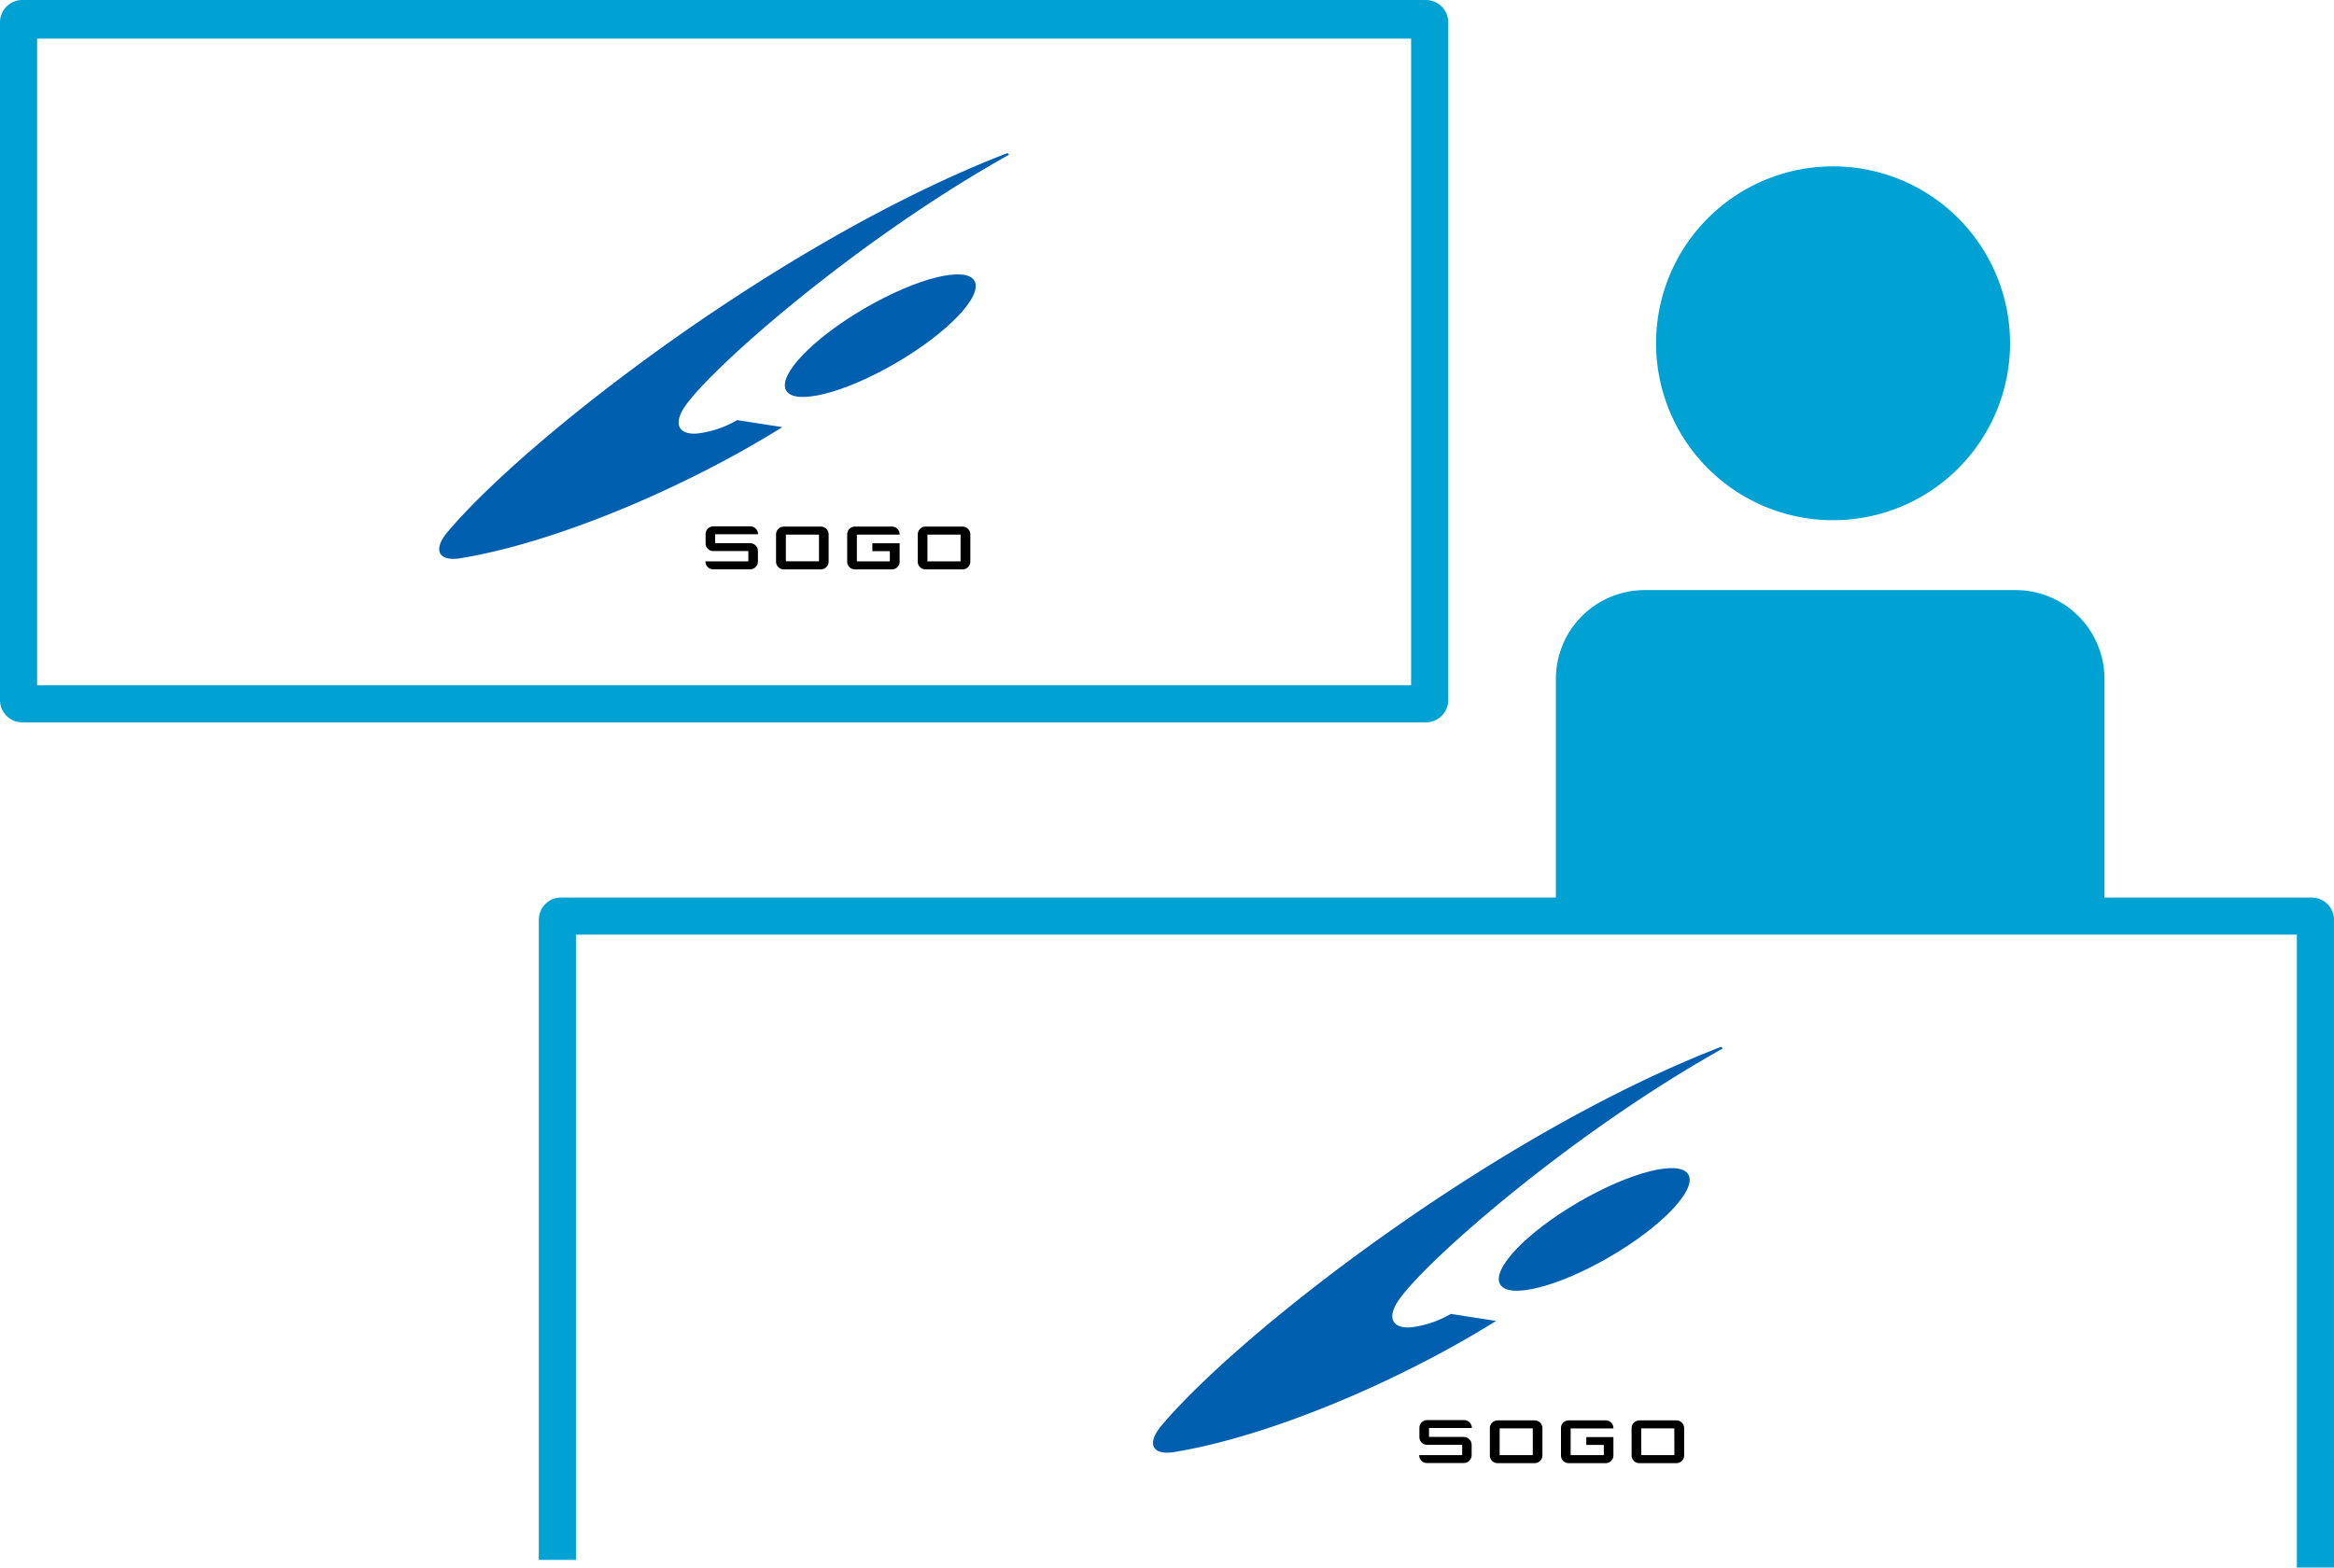 <svg id="グループ_4777" data-name="グループ 4777" xmlns="http://www.w3.org/2000/svg" xmlns:xlink="http://www.w3.org/1999/xlink" width="106.817" height="71.761" viewBox="0 0 106.817 71.761">
  <defs>
    <clipPath id="clip-path">
      <rect id="長方形_9117" data-name="長方形 9117" width="106.817" height="71.761" fill="none"/>
    </clipPath>
  </defs>
  <g id="グループ_4777-2" data-name="グループ 4777" clip-path="url(#clip-path)">
    <path id="パス_16830" data-name="パス 16830" d="M65.256,33.07H1.023A1.023,1.023,0,0,1,0,32.047V1.023A1.023,1.023,0,0,1,1.023,0H65.256A1.024,1.024,0,0,1,66.28,1.023V32.047a1.024,1.024,0,0,1-1.023,1.023m-.677-31.3H1.7v29.6H64.58Z" fill="#00a2d3"/>
    <path id="パス_16831" data-name="パス 16831" d="M83.891,23.815a8.1,8.1,0,1,0-8.1-8.1,8.1,8.1,0,0,0,8.1,8.1" fill="#00a2d3"/>
    <path id="パス_16832" data-name="パス 16832" d="M92.248,27.013H75.272a4.069,4.069,0,0,0-4.066,4.066V41.495H96.313V31.079a4.069,4.069,0,0,0-4.066-4.066" fill="#00a2d3"/>
    <path id="パス_16833" data-name="パス 16833" d="M106.817,71.761h-1.7V42.787H26.359V71.41h-1.7V42.11a1.023,1.023,0,0,1,1.023-1.023h80.111a1.023,1.023,0,0,1,1.023,1.023Z" fill="#00a2d3"/>
    <path id="パス_16834" data-name="パス 16834" d="M44.594,12.853c.4.689-1.205,2.371-3.581,3.759s-4.632,1.957-5.033,1.268,1.2-2.371,3.581-3.759,4.633-1.957,5.033-1.268" fill="#0060af"/>
    <path id="パス_16835" data-name="パス 16835" d="M46.176,7.079l-.068-.072c-10.36,4-22.04,13.071-25.64,17.364-.666.8-.407,1.354.62,1.182,4.448-.735,10.377-3.289,14.716-6l-2.066-.321a4.763,4.763,0,0,1-1.826.614c-.631.052-1.1-.224-.712-1,.752-1.492,7.737-7.713,14.974-11.76Z" fill="#0060af"/>
    <path id="パス_16836" data-name="パス 16836" d="M37.573,24.107h-1.7a.358.358,0,0,0-.356.356v1.252a.353.353,0,0,0,.356.35h1.7a.356.356,0,0,0,.35-.35V24.463a.356.356,0,0,0-.35-.356m-.091,1.59H35.966V24.475h1.516Z"/>
    <path id="パス_16837" data-name="パス 16837" d="M44.052,24.107h-1.7a.356.356,0,0,0-.35.356v1.252a.352.352,0,0,0,.35.35h1.7a.356.356,0,0,0,.356-.35V24.463a.358.358,0,0,0-.356-.356M43.96,25.7H42.445V24.475h1.516Z"/>
    <path id="パス_16838" data-name="パス 16838" d="M39.924,24.871v.361h.8V25.7H39.215V24.475h1.957v-.012a.353.353,0,0,0-.35-.356h-1.7a.353.353,0,0,0-.35.356v1.252a.352.352,0,0,0,.35.35h1.7a.352.352,0,0,0,.35-.35v-.844Z"/>
    <path id="パス_16839" data-name="パス 16839" d="M34.336,24.865H32.729v-.408h1.963v-.011a.356.356,0,0,0-.35-.35h-1.7a.356.356,0,0,0-.35.35v.431a.352.352,0,0,0,.35.35h1.607V25.7H32.287v.012a.352.352,0,0,0,.35.35h1.7a.356.356,0,0,0,.35-.35v-.494a.356.356,0,0,0-.35-.35Z"/>
    <path id="パス_16840" data-name="パス 16840" d="M77.268,53.768c.4.689-1.2,2.37-3.581,3.759s-4.632,1.957-5.033,1.268,1.2-2.371,3.581-3.759,4.633-1.957,5.033-1.268" fill="#0060af"/>
    <path id="パス_16841" data-name="パス 16841" d="M78.842,47.995l-.069-.075c-10.36,4-22.039,13.074-25.638,17.367-.666.8-.408,1.354.62,1.183,4.448-.735,10.377-3.289,14.716-6L66.4,60.149a4.762,4.762,0,0,1-1.826.614c-.631.052-1.1-.224-.712-1C64.619,58.27,71.6,52.049,78.841,48Z" fill="#0060af"/>
    <path id="パス_16842" data-name="パス 16842" d="M70.24,65.023h-1.7a.358.358,0,0,0-.356.356v1.252a.353.353,0,0,0,.356.35h1.7a.356.356,0,0,0,.35-.35V65.379a.356.356,0,0,0-.35-.356m-.091,1.59H68.633V65.39h1.516Z"/>
    <path id="パス_16843" data-name="パス 16843" d="M76.721,65.023h-1.7a.356.356,0,0,0-.35.356v1.252a.352.352,0,0,0,.35.35h1.7a.356.356,0,0,0,.356-.35V65.379a.358.358,0,0,0-.356-.356m-.092,1.59H75.113V65.39h1.513Z"/>
    <path id="パス_16844" data-name="パス 16844" d="M72.6,65.787v.361h.8v.465H71.882V65.391h1.957v-.012a.353.353,0,0,0-.35-.356h-1.7a.353.353,0,0,0-.35.356v1.252a.352.352,0,0,0,.35.35h1.7a.352.352,0,0,0,.35-.35v-.844H72.6"/>
    <path id="パス_16845" data-name="パス 16845" d="M67,65.78H65.4v-.408H67.36v-.011a.356.356,0,0,0-.35-.35h-1.7a.356.356,0,0,0-.35.35v.431a.352.352,0,0,0,.35.35h1.607v.471H64.95v.012a.352.352,0,0,0,.35.35H67a.356.356,0,0,0,.35-.35v-.491a.356.356,0,0,0-.35-.35Z"/>
  </g>
</svg>
